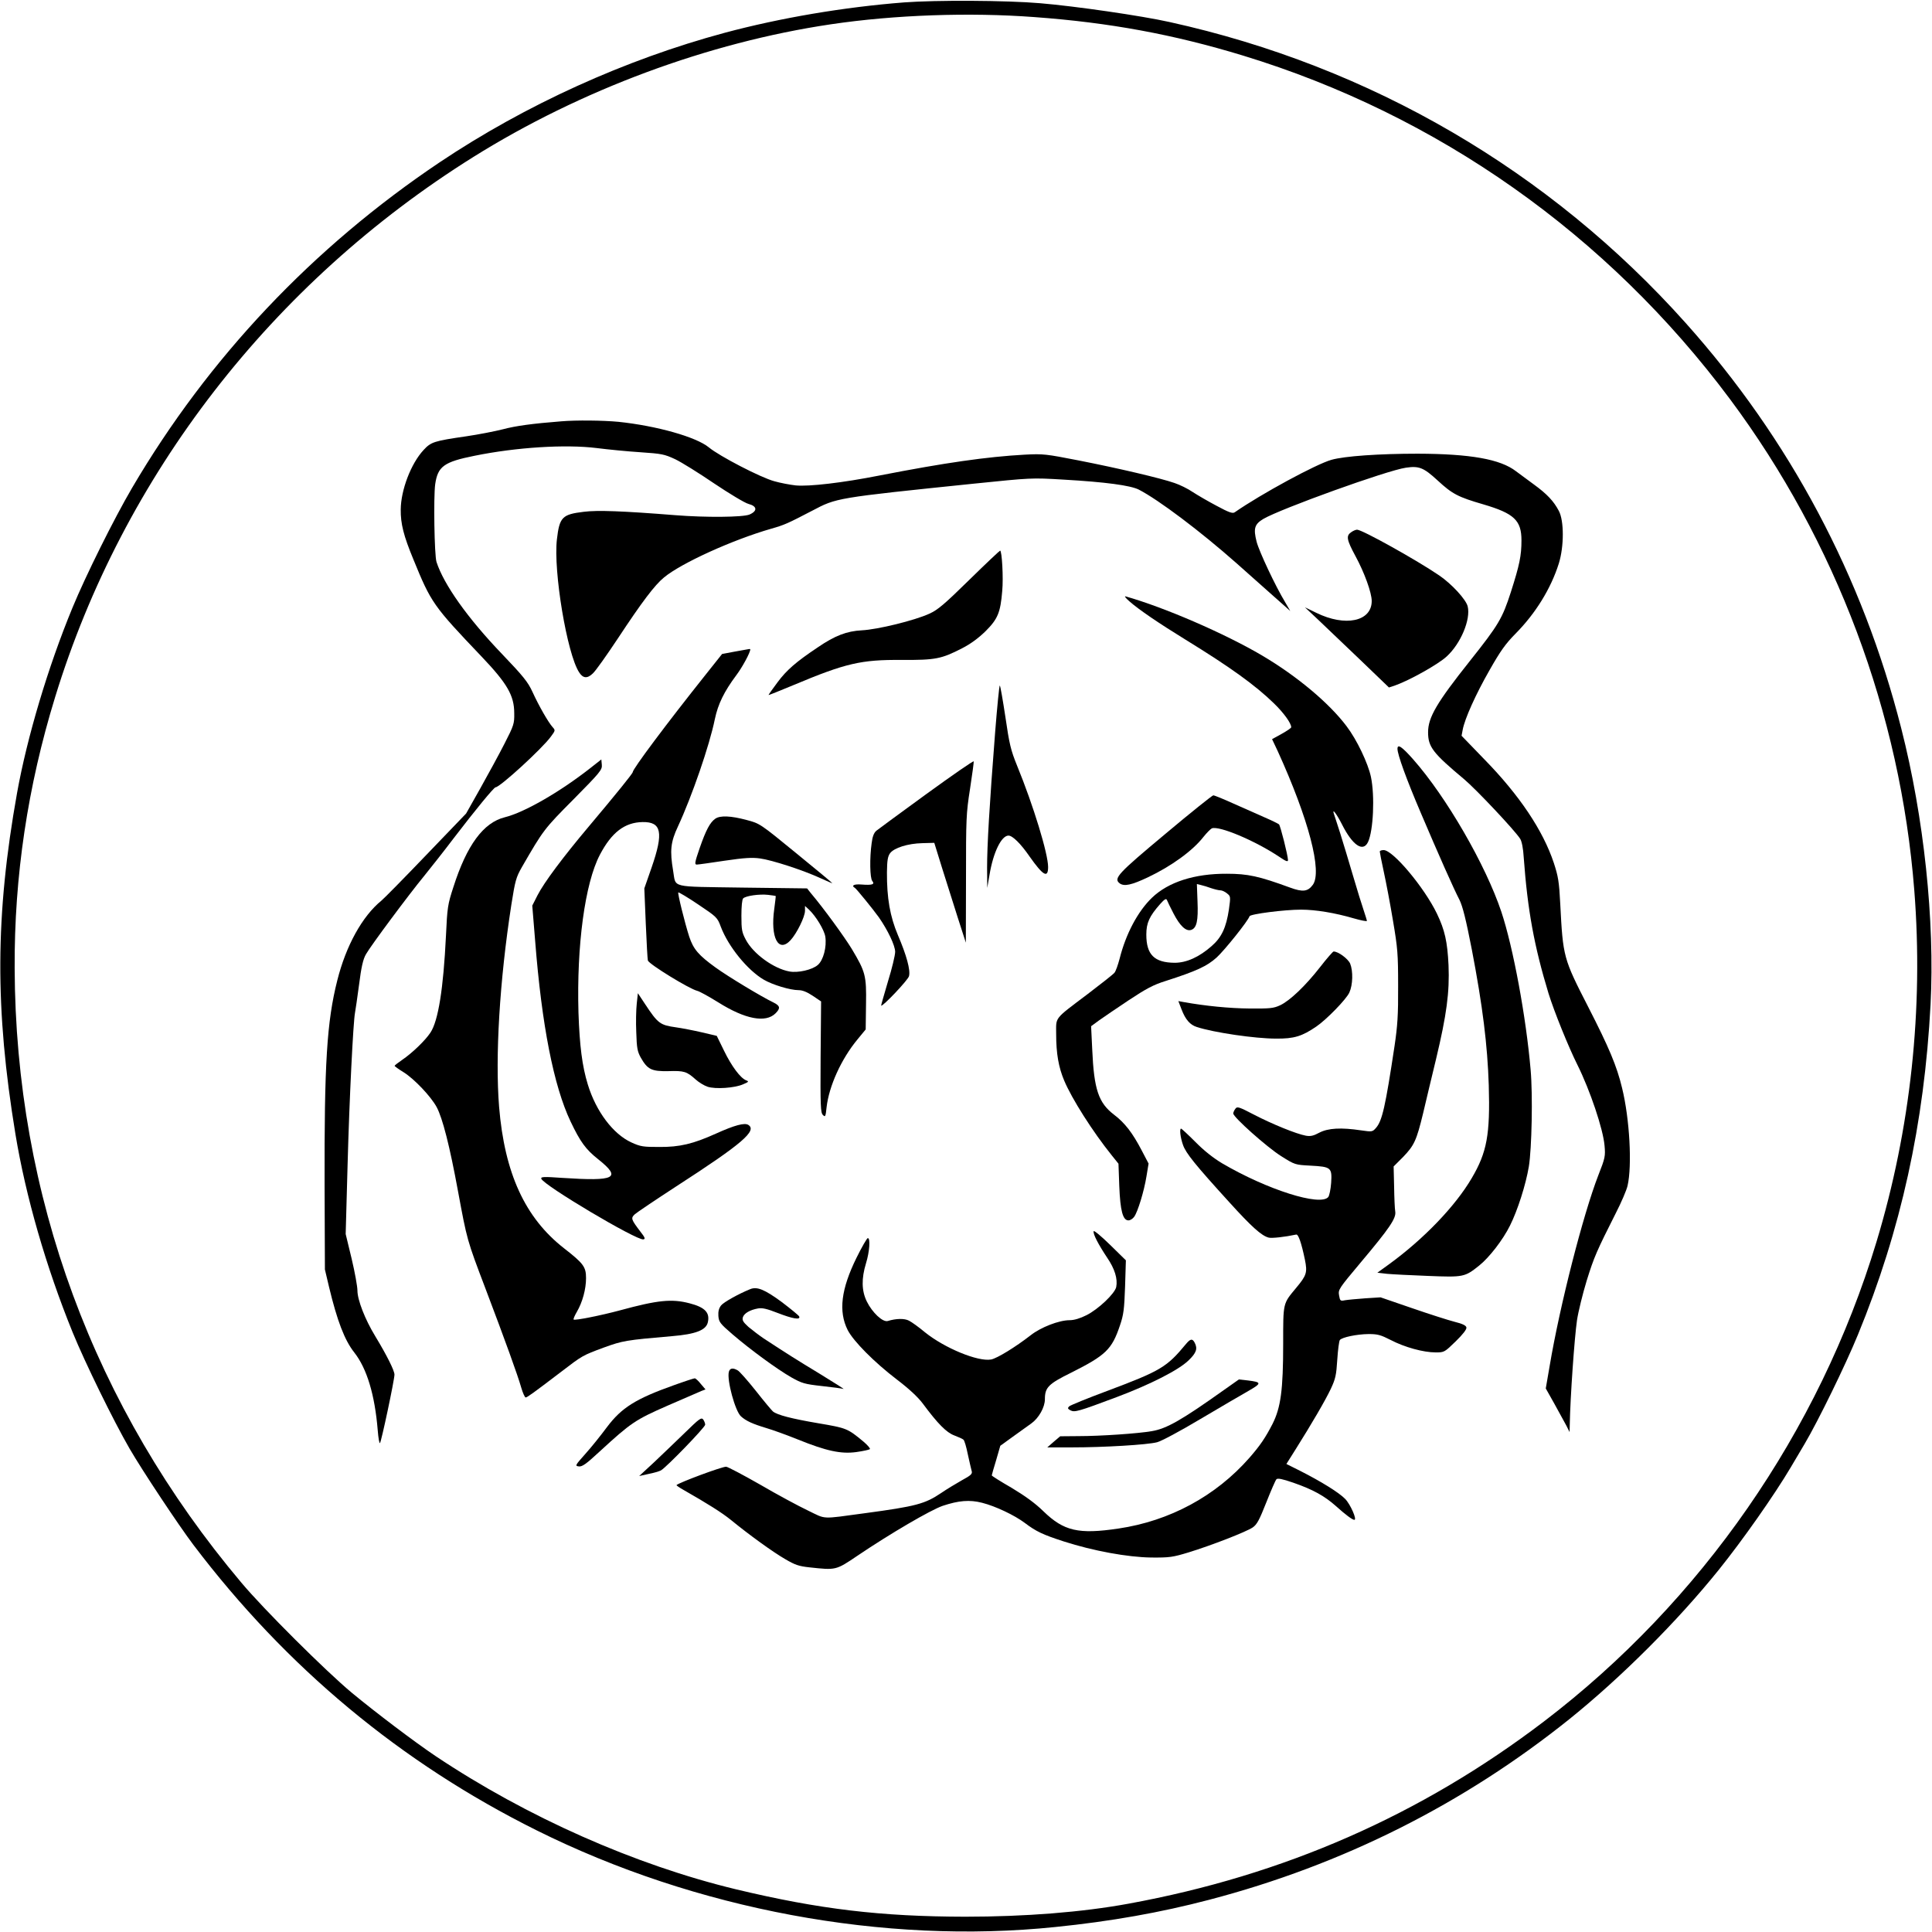 <?xml version="1.0" standalone="no"?>
<!DOCTYPE svg PUBLIC "-//W3C//DTD SVG 20010904//EN"
 "http://www.w3.org/TR/2001/REC-SVG-20010904/DTD/svg10.dtd">
<svg version="1.0" xmlns="http://www.w3.org/2000/svg"
 width="1200pt" height="1200pt" viewBox="0 0 1200 1200"
 preserveAspectRatio="xMidYMid meet">
<g transform="translate(0,1200) scale(0.1,-0.1)"
fill="#000000" stroke="none">
<path d="M5615 11985 c-373 -29 -768 -96 -1115 -189 -616 -166 -1236 -447
-1769 -804 -787 -528 -1436 -1214 -1911 -2023 -112 -191 -288 -545 -370 -744
-152 -368 -282 -805 -344 -1150 -136 -761 -138 -1341 -10 -2120 64 -387 190
-824 355 -1230 78 -191 255 -552 354 -723 82 -141 304 -475 396 -597 578 -763
1289 -1354 2133 -1774 988 -492 2158 -710 3221 -600 345 35 654 90 955 169
829 217 1581 595 2240 1124 319 257 667 604 926 926 148 184 344 463 446 635
20 33 59 99 87 147 84 142 254 490 331 678 267 650 412 1310 451 2050 27 522
-41 1163 -182 1716 -240 944 -693 1796 -1340 2519 -844 944 -1956 1593 -3204
1868 -174 39 -588 99 -805 117 -210 18 -646 20 -845 5z m808 -91 c468 -34 867
-108 1297 -239 1210 -369 2264 -1112 3026 -2135 658 -884 1058 -1949 1144
-3050 58 -736 -23 -1483 -235 -2184 -357 -1180 -1088 -2233 -2065 -2978 -764
-582 -1617 -956 -2580 -1132 -288 -53 -642 -81 -1015 -81 -524 1 -905 46
-1423 170 -627 151 -1300 449 -1867 828 -131 88 -370 269 -520 393 -162 135
-547 518 -686 684 -917 1088 -1403 2406 -1408 3816 -3 570 81 1130 251 1683
422 1378 1348 2574 2598 3356 667 417 1459 711 2220 824 397 59 862 75 1263
45z"/>
<path d="M3485 9383 c-178 -14 -281 -28 -360 -49 -51 -13 -154 -33 -229 -44
-200 -29 -219 -35 -265 -85 -79 -85 -141 -249 -142 -370 -1 -88 18 -163 78
-308 111 -272 123 -289 425 -606 158 -166 202 -241 202 -351 1 -65 -2 -75 -61
-190 -34 -67 -102 -191 -150 -277 l-88 -156 -246 -256 c-136 -142 -262 -270
-280 -285 -119 -97 -220 -280 -274 -495 -65 -257 -81 -516 -79 -1276 l2 -520
26 -110 c50 -208 96 -329 156 -405 79 -100 128 -264 146 -483 4 -49 10 -85 14
-80 9 10 90 393 90 425 0 25 -47 119 -119 238 -64 105 -111 226 -111 284 0 25
-16 114 -36 198 l-37 153 12 435 c11 410 35 885 46 940 3 14 14 92 25 173 14
111 25 159 43 190 29 52 268 373 362 487 38 47 122 153 184 235 134 175 249
315 259 315 27 0 290 241 343 314 29 39 29 40 11 60 -26 29 -85 131 -125 219
-28 61 -57 97 -190 236 -213 222 -361 431 -406 571 -13 42 -19 402 -8 482 16
111 54 139 244 177 260 53 565 72 759 48 71 -9 193 -21 272 -26 132 -9 148
-12 215 -43 40 -19 149 -87 243 -151 94 -63 190 -121 213 -127 54 -14 57 -44
6 -66 -41 -17 -271 -19 -460 -4 -327 26 -484 32 -570 21 -133 -16 -150 -33
-166 -171 -23 -197 63 -712 138 -826 24 -38 51 -40 85 -7 17 15 87 114 156
218 149 226 229 332 287 379 108 89 425 233 665 302 84 24 101 32 255 112 152
80 143 79 1005 168 354 36 356 37 555 25 262 -15 416 -36 468 -62 124 -64 383
-259 609 -459 46 -41 140 -124 208 -185 l124 -110 -32 55 c-61 101 -161 314
-177 375 -21 83 -13 109 42 142 110 64 767 301 885 318 82 12 110 1 197 -79
92 -85 127 -103 285 -149 190 -56 236 -99 236 -223 0 -96 -12 -153 -66 -322
-53 -164 -76 -203 -254 -427 -206 -259 -260 -351 -260 -443 0 -91 29 -129 224
-292 75 -63 316 -319 348 -370 10 -15 19 -61 22 -115 24 -329 65 -552 154
-845 35 -113 124 -333 180 -445 78 -157 159 -397 168 -500 6 -66 4 -77 -39
-186 -94 -243 -238 -804 -302 -1184 l-24 -139 54 -96 c29 -52 62 -113 74 -135
l20 -40 1 45 c3 169 29 541 45 650 8 53 35 163 60 245 46 148 62 184 181 420
34 66 67 143 73 170 29 125 13 416 -34 607 -33 138 -82 253 -210 503 -155 302
-157 311 -174 640 -7 140 -13 172 -40 255 -67 202 -214 421 -430 642 l-143
148 7 37 c12 67 81 221 167 371 67 118 98 162 161 226 124 125 220 280 269
436 33 106 33 266 0 327 -32 61 -74 105 -155 164 -40 29 -90 66 -111 82 -97
75 -283 108 -611 109 -239 0 -454 -15 -535 -38 -94 -26 -437 -212 -601 -326
-13 -9 -36 -1 -112 40 -53 28 -120 67 -149 86 -29 20 -80 45 -113 56 -86 30
-346 91 -595 140 -205 40 -221 42 -335 36 -236 -13 -494 -50 -900 -129 -232
-46 -441 -70 -523 -62 -35 4 -95 15 -133 26 -85 23 -341 156 -406 210 -79 65
-324 134 -562 159 -96 9 -262 11 -356 3z"/>
<path d="M8392 8694 c-32 -22 -28 -46 27 -148 56 -103 101 -228 101 -279 0
-127 -164 -162 -345 -73 l-70 34 80 -75 c44 -42 162 -154 261 -249 l181 -174
42 14 c89 32 264 130 316 178 88 80 151 231 131 312 -11 43 -99 139 -177 192
-136 93 -478 284 -510 284 -8 0 -25 -7 -37 -16z"/>
<path d="M6020 8398 c-155 -152 -195 -186 -248 -210 -92 -42 -320 -98 -419
-103 -94 -5 -167 -33 -274 -106 -136 -91 -193 -141 -249 -216 -32 -43 -58 -79
-56 -80 1 -1 71 27 155 62 324 136 420 158 671 156 211 -1 246 6 375 72 53 27
102 63 147 107 75 75 92 115 103 249 8 82 -2 251 -13 251 -4 -1 -90 -82 -192
-182z"/>
<path d="M7015 8265 c59 -52 181 -135 350 -239 275 -169 432 -282 548 -395 60
-58 107 -123 107 -148 0 -5 -27 -23 -59 -41 l-60 -33 35 -74 c193 -424 278
-750 218 -831 -31 -42 -62 -46 -141 -17 -194 71 -262 86 -393 86 -200 1 -363
-51 -465 -149 -88 -85 -162 -224 -201 -379 -10 -38 -24 -78 -32 -87 -8 -10
-83 -69 -166 -132 -213 -161 -196 -140 -196 -249 0 -121 15 -206 50 -289 47
-112 176 -316 296 -465 l41 -51 5 -139 c6 -153 22 -213 57 -213 11 0 27 10 36
23 22 31 61 158 76 251 l13 79 -43 82 c-57 109 -104 170 -171 221 -97 74 -125
156 -136 405 l-7 145 49 36 c27 19 110 76 184 125 109 72 153 96 230 120 193
62 257 92 317 146 50 46 195 227 204 256 5 14 217 41 320 41 90 0 211 -20 327
-54 45 -13 82 -20 82 -16 0 4 -9 33 -20 66 -11 32 -41 128 -66 214 -25 85 -61
205 -80 265 -20 61 -37 116 -40 123 -10 34 20 -7 51 -68 66 -131 131 -175 162
-110 33 70 43 286 18 405 -18 84 -87 230 -151 314 -108 144 -309 312 -524 439
-232 137 -611 301 -850 368 -8 2 3 -12 25 -31z m509 -1782 c21 -7 46 -13 56
-13 10 0 28 -8 41 -19 23 -18 23 -20 12 -100 -17 -112 -45 -173 -107 -227 -78
-69 -157 -104 -230 -104 -126 1 -176 50 -176 175 0 73 19 114 86 190 27 30 37
36 42 25 3 -8 21 -46 41 -84 40 -77 77 -112 109 -102 35 11 45 57 40 176 l-4
109 25 -6 c14 -3 43 -12 65 -20z"/>
<path d="M4565 7953 l-80 -15 -101 -127 c-243 -305 -454 -587 -454 -607 0 -8
-100 -132 -270 -334 -166 -197 -281 -352 -321 -430 l-33 -65 18 -220 c41 -523
115 -900 220 -1121 60 -126 94 -173 171 -234 148 -118 109 -138 -224 -116
-113 8 -133 7 -129 -5 12 -40 593 -385 634 -377 14 2 10 12 -19 49 -57 75 -60
83 -34 107 12 11 128 89 257 173 410 265 504 346 448 382 -23 15 -86 -2 -201
-54 -142 -64 -225 -84 -352 -83 -100 0 -116 2 -173 28 -114 52 -220 193 -271
360 -35 114 -51 240 -58 446 -12 417 40 804 133 981 73 139 154 201 265 203
118 2 132 -64 56 -283 l-45 -129 9 -218 c5 -121 11 -224 13 -230 9 -24 257
-176 306 -188 14 -3 72 -35 130 -71 168 -106 296 -130 357 -69 32 32 29 47
-14 68 -71 34 -279 159 -359 217 -105 76 -137 113 -163 191 -28 87 -73 269
-68 275 3 2 59 -31 124 -75 115 -77 119 -81 140 -138 47 -124 166 -270 267
-329 55 -32 164 -65 216 -65 24 0 52 -11 88 -35 l52 -35 -3 -345 c-2 -305 0
-346 14 -360 15 -15 17 -11 23 47 15 132 91 300 192 422 l51 62 2 155 c3 180
-3 202 -89 346 -46 75 -172 249 -254 346 l-23 29 -402 5 c-456 7 -411 -4 -430
104 -21 125 -16 178 30 276 86 185 196 503 229 666 20 95 58 172 134 274 37
49 86 140 86 159 0 5 4 5 -95 -13z m253 -1518 c1 -1 -3 -37 -9 -81 -25 -178
26 -275 101 -194 39 42 90 146 90 183 l0 30 25 -23 c43 -41 94 -125 101 -167
10 -64 -12 -148 -47 -177 -35 -30 -123 -50 -176 -40 -98 18 -225 110 -271 198
-24 45 -27 62 -27 148 0 58 4 101 11 108 16 16 101 28 154 22 25 -3 46 -6 48
-7z"/>
<path d="M6181 7452 c-36 -460 -50 -706 -50 -842 l1 -125 14 81 c23 140 74
244 118 244 25 0 76 -50 131 -130 84 -119 115 -137 115 -65 0 82 -91 381 -193
630 -39 96 -48 134 -72 300 -16 105 -31 193 -35 197 -3 4 -16 -126 -29 -290z"/>
<path d="M8680 7349 c0 -36 56 -190 144 -396 111 -261 206 -475 241 -542 20
-41 40 -120 77 -310 67 -349 97 -592 105 -841 9 -307 -11 -417 -106 -578 -102
-174 -298 -378 -514 -535 l-72 -52 60 -7 c33 -3 148 -9 255 -13 221 -9 228 -7
317 64 62 49 148 160 192 249 47 94 98 253 117 367 18 110 25 442 11 600 -28
326 -108 760 -182 982 -97 290 -341 713 -548 947 -70 79 -97 97 -97 65z"/>
<path d="M3665 7228 c-189 -148 -408 -274 -529 -304 -134 -33 -237 -174 -320
-434 -35 -107 -38 -127 -46 -301 -16 -331 -48 -529 -96 -602 -32 -49 -114
-128 -176 -170 -26 -18 -47 -34 -47 -37 0 -3 25 -21 56 -40 67 -42 169 -150
205 -216 37 -69 81 -241 133 -524 56 -302 55 -300 169 -600 126 -332 202 -543
223 -617 10 -35 23 -63 28 -63 10 1 44 25 221 160 132 101 132 101 264 150
119 43 136 46 425 71 145 12 209 37 221 84 15 61 -16 95 -113 120 -111 29
-198 20 -433 -44 -119 -32 -280 -64 -287 -57 -3 3 6 24 20 48 35 60 57 141 57
209 0 70 -15 91 -137 186 -242 189 -369 466 -403 878 -25 312 3 783 76 1255
24 151 29 170 66 235 133 230 137 236 321 421 166 168 178 183 175 214 l-3 33
-70 -55z"/>
<path d="M5755 7069 c-159 -116 -300 -219 -312 -229 -15 -13 -24 -36 -29 -77
-13 -91 -11 -218 4 -235 17 -21 0 -27 -66 -22 -47 4 -67 -6 -42 -21 10 -6 114
-134 149 -183 55 -79 101 -175 101 -214 0 -21 -20 -105 -45 -185 -24 -81 -43
-148 -42 -149 8 -9 168 160 173 183 10 37 -15 129 -69 255 -49 116 -69 230
-68 391 1 73 5 97 19 117 25 34 111 61 201 63 l74 2 48 -155 c27 -85 71 -225
98 -310 l50 -155 1 397 c0 374 1 405 25 558 14 90 24 167 23 171 -2 5 -133
-86 -293 -202z"/>
<path d="M7240 6822 c-297 -248 -326 -278 -285 -309 28 -20 73 -10 173 37 148
70 280 166 347 252 20 25 44 49 52 53 46 17 265 -75 416 -175 44 -30 57 -35
57 -22 -1 30 -47 213 -56 222 -5 4 -45 24 -89 43 -44 19 -131 58 -194 86 -62
28 -118 51 -125 51 -6 0 -140 -107 -296 -238z"/>
<path d="M4443 6915 c-33 -23 -58 -70 -97 -182 -31 -90 -33 -103 -18 -103 9 0
87 11 173 24 122 18 171 21 220 14 74 -10 268 -73 374 -122 41 -19 75 -33 75
-32 0 2 -101 86 -225 187 -225 184 -225 184 -308 206 -97 26 -164 29 -194 8z"/>
<path d="M8570 6711 c0 -5 11 -62 25 -126 14 -64 40 -200 57 -303 29 -171 32
-206 32 -407 1 -179 -4 -248 -22 -370 -57 -379 -77 -466 -115 -510 -22 -25
-24 -26 -92 -16 -126 19 -206 14 -260 -14 -37 -20 -55 -24 -84 -19 -60 11
-209 72 -321 130 -96 50 -106 53 -117 37 -7 -9 -13 -22 -13 -29 0 -23 209
-209 296 -264 87 -55 88 -55 184 -60 128 -7 134 -12 128 -107 -3 -40 -11 -79
-18 -88 -49 -59 -379 45 -660 210 -55 33 -113 79 -166 133 -45 45 -85 82 -88
82 -11 0 -5 -54 12 -102 18 -51 75 -122 289 -357 136 -150 199 -207 243 -218
20 -5 101 4 171 19 13 3 32 -50 54 -156 16 -80 11 -97 -55 -176 -82 -99 -80
-88 -80 -345 0 -289 -15 -397 -66 -499 -45 -87 -76 -133 -144 -211 -209 -238
-495 -392 -813 -439 -248 -37 -339 -16 -466 107 -52 51 -115 96 -198 146 -68
39 -123 74 -123 77 0 3 12 45 27 94 l26 90 76 55 c42 30 95 68 117 84 46 33
84 100 84 150 0 73 21 95 163 165 215 108 253 144 303 293 23 67 27 101 32
242 l5 163 -98 96 c-54 53 -100 91 -102 85 -6 -16 30 -84 84 -165 47 -69 66
-131 56 -182 -9 -41 -111 -138 -185 -175 -40 -20 -76 -31 -105 -31 -65 0 -179
-44 -242 -94 -94 -73 -208 -143 -245 -150 -81 -15 -288 70 -411 169 -38 32
-83 64 -99 72 -28 15 -80 14 -132 -2 -31 -9 -96 52 -130 121 -33 67 -34 143
-5 238 22 71 28 156 11 156 -5 0 -37 -55 -70 -122 -96 -195 -113 -333 -55
-449 36 -70 165 -200 305 -307 75 -57 131 -109 161 -149 95 -128 148 -181 197
-199 26 -10 51 -21 56 -26 6 -4 18 -45 27 -90 10 -46 21 -93 24 -104 6 -18 -3
-27 -62 -59 -37 -21 -95 -56 -127 -78 -101 -68 -156 -83 -476 -126 -275 -37
-236 -39 -352 17 -57 27 -191 99 -297 161 -107 61 -202 111 -211 111 -28 0
-291 -98 -308 -114 -2 -2 18 -16 45 -31 147 -84 235 -139 292 -185 115 -94
263 -201 338 -244 61 -36 85 -44 150 -51 166 -18 164 -19 300 73 206 139 453
283 528 309 99 33 167 39 245 19 83 -21 201 -77 265 -125 70 -53 112 -73 242
-115 183 -59 397 -98 543 -100 115 -1 134 2 233 32 140 43 357 127 398 155 26
18 41 46 84 155 29 73 57 138 63 144 8 8 37 2 104 -21 124 -43 195 -83 265
-145 61 -55 103 -86 115 -86 18 0 -24 96 -57 130 -39 40 -149 108 -281 175
l-84 42 56 89 c100 159 185 304 220 378 29 62 34 85 40 181 4 61 11 115 16
122 14 17 104 36 178 37 57 0 75 -5 138 -37 86 -45 203 -77 279 -77 54 0 55 1
125 69 44 43 69 75 66 86 -2 12 -24 23 -73 35 -39 10 -158 48 -265 85 l-195
67 -95 -6 c-52 -4 -109 -9 -126 -12 -29 -6 -31 -4 -37 31 -6 35 -1 42 134 203
181 215 222 276 215 317 -3 16 -6 86 -7 155 l-3 125 59 59 c69 72 83 102 124
271 17 72 53 224 81 339 65 272 84 413 77 581 -7 146 -23 218 -72 320 -78 162
-273 395 -331 395 -13 0 -24 -4 -24 -9z"/>
<path d="M8200 5994 c-92 -118 -189 -210 -249 -238 -41 -19 -63 -21 -191 -20
-124 1 -275 16 -408 40 l-33 6 20 -52 c24 -63 53 -96 95 -109 104 -34 360 -72
492 -72 111 -1 161 14 250 75 63 43 186 169 205 211 22 48 24 133 5 180 -13
30 -75 76 -103 75 -4 0 -42 -43 -83 -96z"/>
<path d="M3955 5766 c-4 -36 -6 -116 -3 -178 3 -98 7 -119 28 -157 42 -74 67
-86 172 -84 98 3 113 -2 169 -52 20 -18 53 -38 74 -45 49 -16 168 -8 220 15
36 15 38 18 19 25 -35 14 -90 87 -137 184 l-45 92 -93 22 c-52 12 -124 26
-160 31 -99 14 -112 23 -192 144 l-45 68 -7 -65z"/>
<path d="M4660 3993 c-72 -29 -165 -81 -181 -101 -14 -18 -19 -38 -17 -66 3
-37 10 -47 88 -114 112 -96 276 -216 365 -267 66 -37 82 -42 190 -54 65 -7
125 -15 134 -18 9 -3 -56 38 -144 92 -147 89 -204 125 -352 222 -28 19 -70 51
-94 71 -34 31 -40 42 -35 60 8 25 44 46 94 55 25 5 56 -2 122 -28 93 -36 143
-45 134 -22 -2 6 -52 47 -110 91 -105 77 -152 96 -194 79z"/>
<path d="M7367 3653 c-120 -145 -156 -167 -492 -293 -121 -45 -226 -88 -234
-95 -11 -11 -10 -15 8 -25 26 -13 46 -8 286 82 210 79 385 168 447 228 49 47
58 73 38 111 -14 26 -26 24 -53 -8z"/>
<path d="M4527 3479 c-13 -51 39 -243 75 -276 32 -29 72 -47 158 -73 41 -12
129 -44 196 -71 178 -72 268 -91 363 -78 42 6 79 14 84 18 4 4 -14 25 -40 47
-99 82 -104 84 -281 114 -164 28 -254 51 -281 73 -8 7 -56 64 -107 129 -51 64
-102 122 -113 127 -30 17 -48 13 -54 -10z"/>
<path d="M4185 3396 c-236 -84 -324 -139 -415 -260 -37 -50 -97 -125 -134
-166 -64 -72 -66 -75 -41 -78 21 -3 46 15 128 91 197 181 222 198 425 287 103
45 198 86 210 91 l24 9 -29 34 c-15 19 -32 35 -38 35 -5 0 -64 -19 -130 -43z"/>
<path d="M7600 3365 c-263 -187 -353 -238 -445 -254 -85 -15 -320 -31 -455
-31 l-115 -1 -40 -34 -40 -35 155 0 c194 0 467 16 527 32 25 6 145 70 267 143
122 72 256 151 299 175 85 49 85 55 -4 66 l-54 6 -95 -67z"/>
<path d="M4255 3102 c-55 -54 -142 -136 -192 -184 l-93 -86 58 13 c31 6 66 16
77 22 33 18 275 268 275 284 0 9 -6 23 -12 32 -12 15 -24 6 -113 -81z"/>
</g>
</svg>
